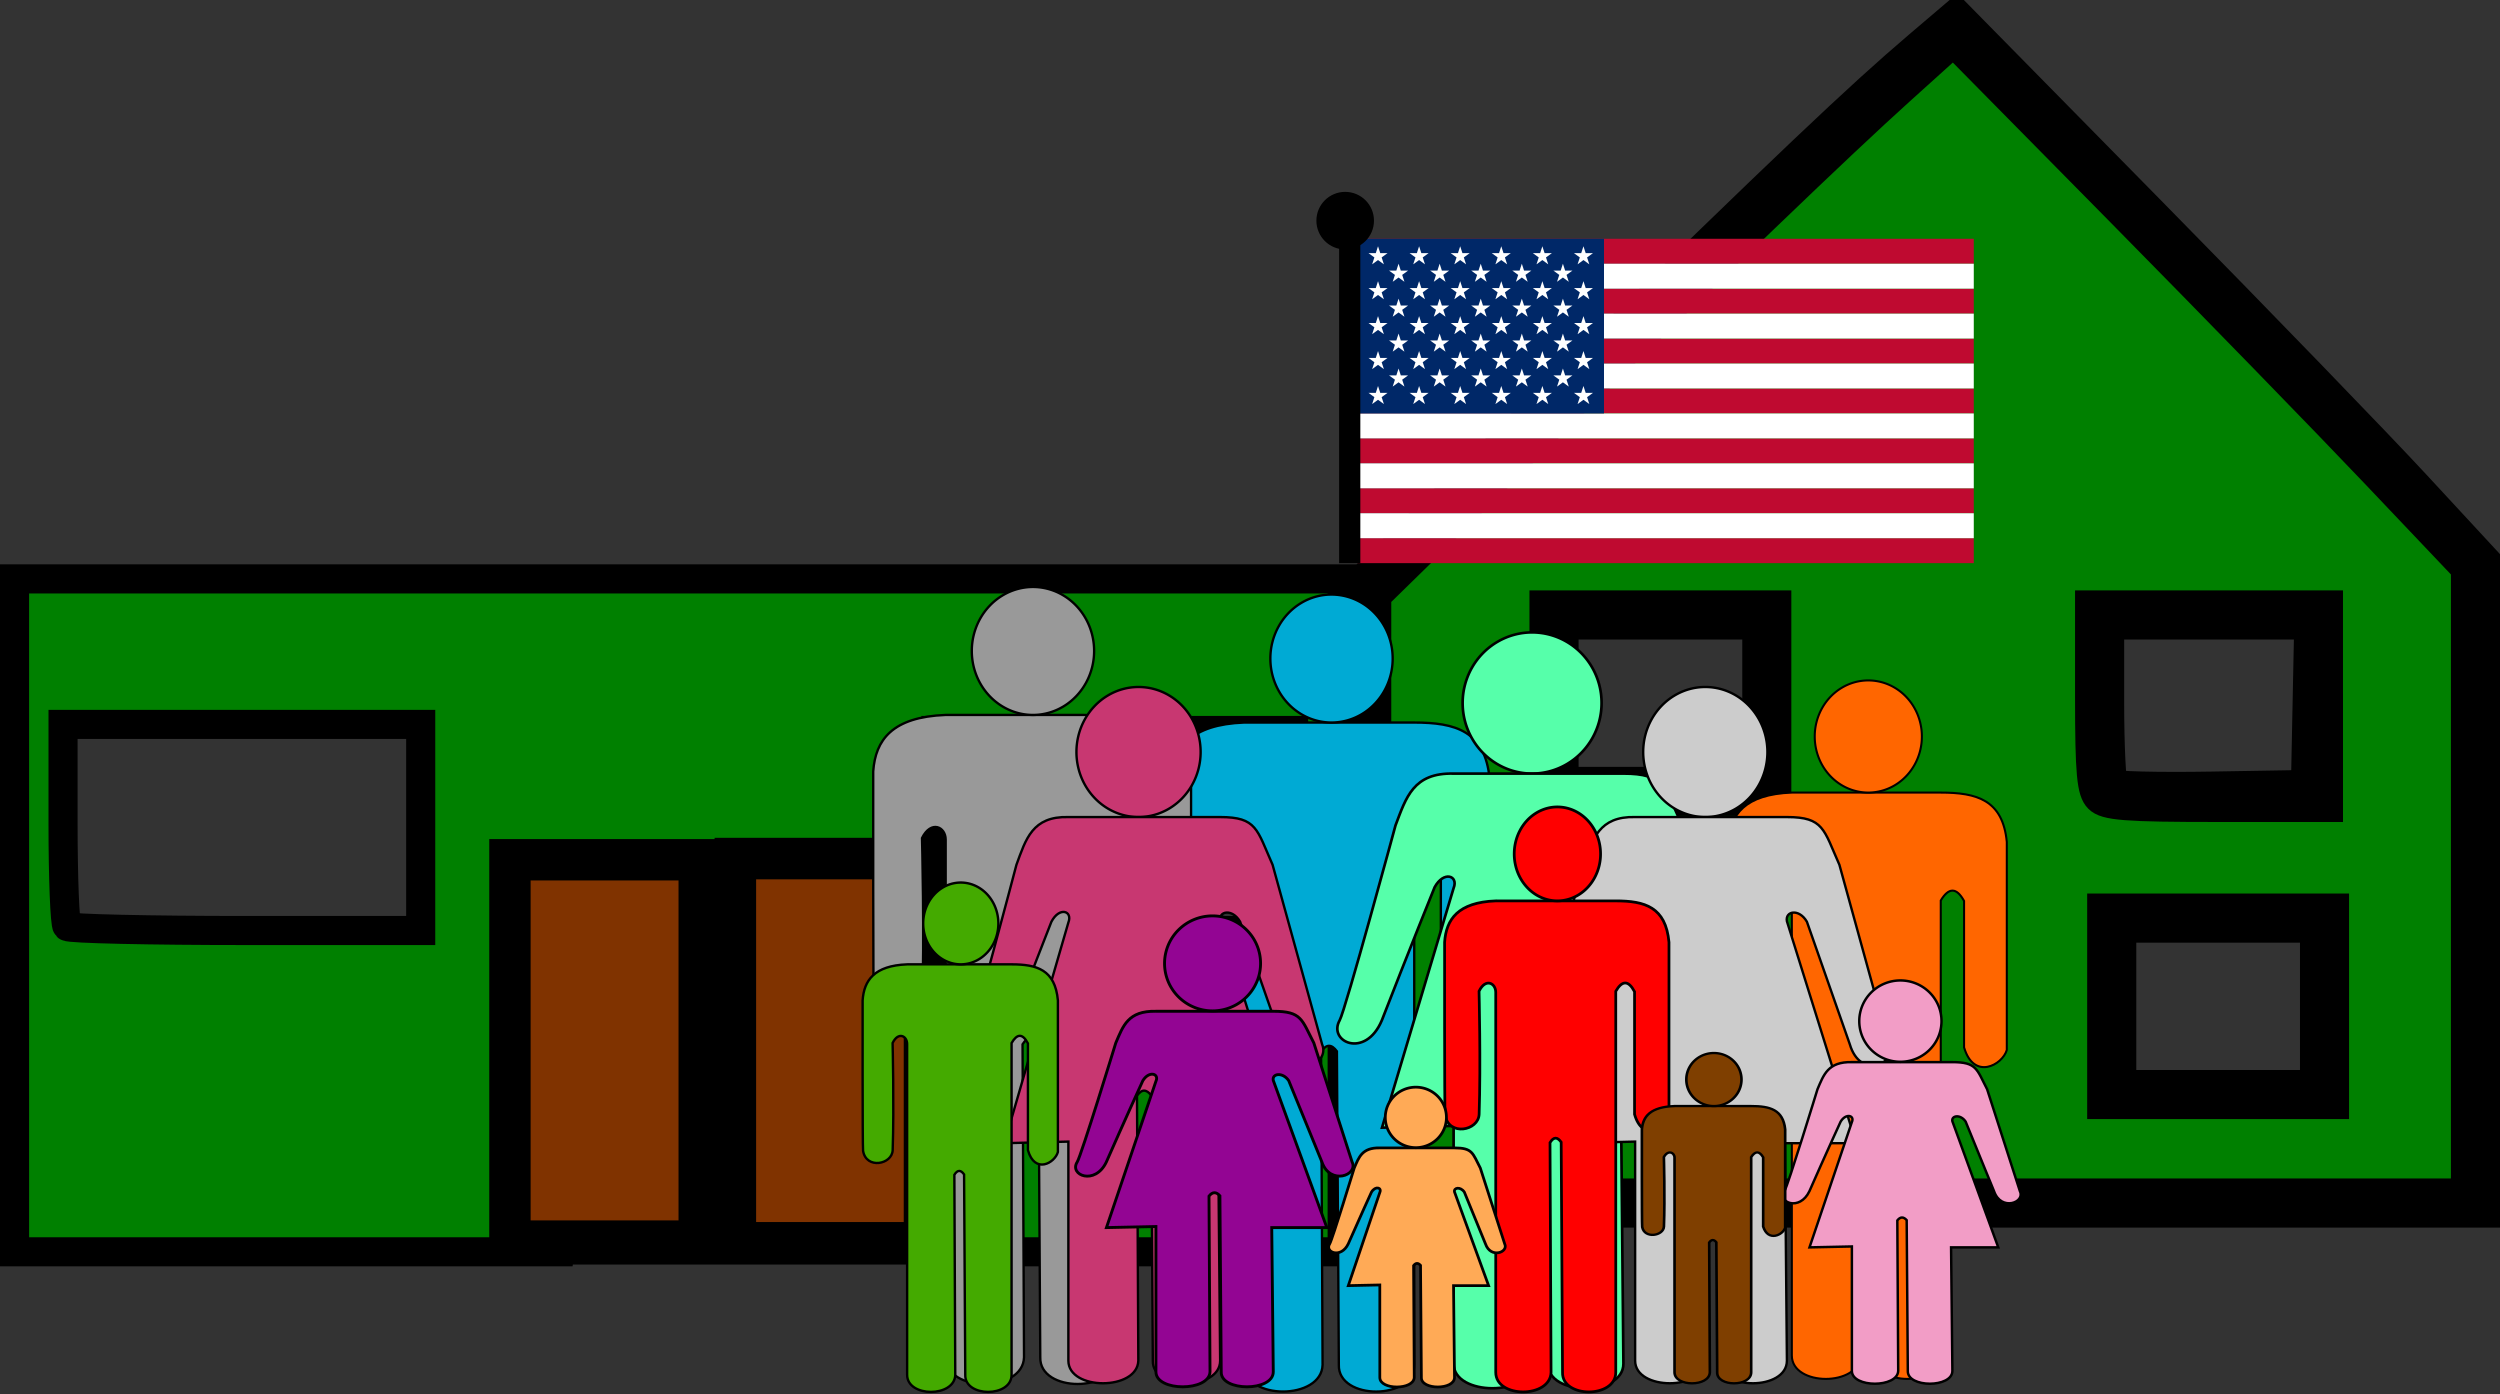 <?xml version="1.0" encoding="UTF-8"?>
<svg version="1.1" viewBox="0 0 589.14 328.5" xmlns="http://www.w3.org/2000/svg">
<rect x="0" y="0" width="589.14" height="328.5" fill="#333333" stroke="none"/>
<defs>
<style type="text/css">.fil0 {fill:#DA2724}
    .fil1 {fill:white}</style>
</defs>
<g transform="translate(-94.429 -388.22)">
<path d="m95.556 522.87c325.71 0 320.16 0.923 320.16 0.923 136.43-136.43 140-132.86 140-132.86 126.42 126.43 124.28 128.58 124.28 128.58" fill="none" stroke="#000" stroke-width="2"/>
<path d="m412.86 523.79v161.43h-317.14v-162.86" fill="none" stroke="#000" stroke-width="2"/>
<rect x="110.92" y="560.42" width="81.558" height="45.31" fill="none" stroke="#000" stroke-width=".976"/>
<rect x="316.36" y="561.14" width="81.558" height="45.31" fill="none" stroke="#000" stroke-width=".976"/>
<rect x="204.29" y="620.93" width="108.57" height="62.857" color="#000000" fill="none" stroke="#000" stroke-width="2"/>
<path d="m97.857 603.93v-79.286h312.86v158.57h-95.714v-64.286h-56.429l-28.144 11.617v24.567l-4.041 28.102h-128.53zm95.714-20.714v-24.286h-84.286v23.333c0 12.833 0.429 23.762 0.952 24.286 0.524 0.524 19.488 0.952 42.143 0.952h41.19zm205.71 0.714v-23.571h-84.286v47.142h84.286z" fill="#008000" stroke="#000" stroke-width="6.857"/>
<path d="m680 516.65v157.14h-271.43" fill="none" stroke="#000" stroke-width="1px"/>
<rect x="592.86" y="536.65" width="44.286" height="35.714" color="#000000" fill="none" stroke="#000" stroke-width="2"/>
<rect x="595" y="607.36" width="44.286" height="35.714" color="#000000" fill="none" stroke="#000" stroke-width="2"/>
<rect x="461.43" y="611.65" width="44.286" height="35.714" color="#000000" fill="none" stroke="#000" stroke-width="2"/>
<rect x="463.57" y="535.93" width="44.286" height="35.714" color="#000000" fill="none" stroke="#000" stroke-width="2"/>
<path d="m262.86 622.36v62.857" fill="#803300" fill-rule="evenodd" stroke="#000" stroke-width="6"/>
<path d="m415 599.78v-73.444l49.643-48.455c51.721-50.484 68.306-66.229 82.401-78.228l8.39-7.143 45.678 46.429c25.123 25.536 52.989 54.331 61.926 63.991l16.248 17.562v152.73h-264.28v-73.444zm92.857 29.873v-19.286h-48.572v38.572h48.572v-19.286zm132.86-4.286v-19.286h-47.142v38.572h47.142v-19.286zm-1.745-71.071 0.397-19.643h-48.652v19.048c0 10.476 0.444 19.492 0.986 20.034 0.543 0.543 11.31 0.81 23.929 0.595l22.942-0.391 0.397-19.643zm-129.68-0.357v-19.286h-47.142v38.572h47.142v-19.286z" fill="#803300" stroke="#000" stroke-width="8.571"/>
<path d="m419.29 598.87v-70.062l33.929-33.181c48.46-47.392 75.026-72.915 89.185-85.683l12.343-11.13 39.159 39.701c21.538 21.836 48.596 49.642 60.129 61.791l20.97 22.09v146.53h-255.72v-70.062zm92.857 30.776v-23.571h-57.142v47.142h57.142v-23.571zm132.85-4.29v-23.571h-55.714v47.142h55.714v-23.571zm-1.429-70.714v-24.286h-57.142v22.041c0 18.132 0.398 22.439 2.245 24.286 1.878 1.878 6.543 2.245 28.571 2.245h26.327v-24.286zm-130-0.714v-23.571h-55.714v47.142h55.714v-23.571z" fill="#008000" stroke="#000" stroke-width="6"/>
<g transform="matrix(.588 0 0 .588 631.68 572.89)" fill-rule="evenodd">
<g transform="translate(-369.65 -218.37)" stroke-width="1pt">
<g fill="#bf0a30">
<rect width="247" height="10"/>
<rect y="20" width="247" height="10"/>
<rect y="40" width="247" height="10"/>
<rect y="60" width="247" height="10"/>
<rect y="80" width="247" height="10"/>
<rect y="100" width="247" height="10"/>
<rect y="120" width="247" height="10"/>
</g>
<g fill="#fff">
<rect y="10" width="247" height="10"/>
<rect y="30" width="247" height="10"/>
<rect y="50" width="247" height="10"/>
<rect y="70" width="247" height="10"/>
<rect y="90" width="247" height="10"/>
<rect y="110" width="247" height="10"/>
</g>
</g>
<rect x="-369.65" y="-218.37" width="98.8" height="70" fill="#002868" stroke-width="1pt"/>
<g transform="translate(-369.65 -218.37)" fill="#fff">
<polygon transform="translate(8.233,7)" d="M 1.3084868e-6,-4.004 0.899,-1.237 3.808,-1.237 1.455,0.473 2.353,3.239 0,1.529 l -2.353,1.71 0.899,-2.767 -2.353,-1.71 2.909,1.3e-6 z" points="0 -4.004 0.899 -1.237 3.808 -1.237 1.454 0.473 2.353 3.239 0 1.529 -2.353 3.239 -1.454 0.473 -3.808 -1.237 -0.899 -1.237"/>
<polygon transform="translate(24.7,7)" d="M 1.3084868e-6,-4.004 0.899,-1.237 3.808,-1.237 1.455,0.473 2.353,3.239 0,1.529 l -2.353,1.71 0.899,-2.767 -2.353,-1.71 2.909,1.3e-6 z" points="0 -4.004 0.899 -1.237 3.808 -1.237 1.454 0.473 2.353 3.239 0 1.529 -2.353 3.239 -1.454 0.473 -3.808 -1.237 -0.899 -1.237"/>
<polygon transform="translate(41.167,7)" d="M 1.3084868e-6,-4.004 0.899,-1.237 3.808,-1.237 1.455,0.473 2.353,3.239 0,1.529 l -2.353,1.71 0.899,-2.767 -2.353,-1.71 2.909,1.3e-6 z" points="0 -4.004 0.899 -1.237 3.808 -1.237 1.454 0.473 2.353 3.239 0 1.529 -2.353 3.239 -1.454 0.473 -3.808 -1.237 -0.899 -1.237"/>
<polygon transform="translate(57.633,7)" d="M 1.3084868e-6,-4.004 0.899,-1.237 3.808,-1.237 1.455,0.473 2.353,3.239 0,1.529 l -2.353,1.71 0.899,-2.767 -2.353,-1.71 2.909,1.3e-6 z" points="0 -4.004 0.899 -1.237 3.808 -1.237 1.454 0.473 2.353 3.239 0 1.529 -2.353 3.239 -1.454 0.473 -3.808 -1.237 -0.899 -1.237"/>
<polygon transform="translate(74.1,7)" d="M 1.3084868e-6,-4.004 0.899,-1.237 3.808,-1.237 1.455,0.473 2.353,3.239 0,1.529 l -2.353,1.71 0.899,-2.767 -2.353,-1.71 2.909,1.3e-6 z" points="0 -4.004 0.899 -1.237 3.808 -1.237 1.454 0.473 2.353 3.239 0 1.529 -2.353 3.239 -1.454 0.473 -3.808 -1.237 -0.899 -1.237"/>
<polygon transform="translate(90.567,7)" d="M 1.3084868e-6,-4.004 0.899,-1.237 3.808,-1.237 1.455,0.473 2.353,3.239 0,1.529 l -2.353,1.71 0.899,-2.767 -2.353,-1.71 2.909,1.3e-6 z" points="0 -4.004 0.899 -1.237 3.808 -1.237 1.454 0.473 2.353 3.239 0 1.529 -2.353 3.239 -1.454 0.473 -3.808 -1.237 -0.899 -1.237"/>
<polygon transform="translate(16.467,14)" d="M 1.3084868e-6,-4.004 0.899,-1.237 3.808,-1.237 1.455,0.473 2.353,3.239 0,1.529 l -2.353,1.71 0.899,-2.767 -2.353,-1.71 2.909,1.3e-6 z" points="0 -4.004 0.899 -1.237 3.808 -1.237 1.454 0.473 2.353 3.239 0 1.529 -2.353 3.239 -1.454 0.473 -3.808 -1.237 -0.899 -1.237"/>
<polygon transform="translate(32.933,14)" d="M 1.3084868e-6,-4.004 0.899,-1.237 3.808,-1.237 1.455,0.473 2.353,3.239 0,1.529 l -2.353,1.71 0.899,-2.767 -2.353,-1.71 2.909,1.3e-6 z" points="0 -4.004 0.899 -1.237 3.808 -1.237 1.454 0.473 2.353 3.239 0 1.529 -2.353 3.239 -1.454 0.473 -3.808 -1.237 -0.899 -1.237"/>
<polygon transform="translate(49.4,14)" d="M 1.3084868e-6,-4.004 0.899,-1.237 3.808,-1.237 1.455,0.473 2.353,3.239 0,1.529 l -2.353,1.71 0.899,-2.767 -2.353,-1.71 2.909,1.3e-6 z" points="0 -4.004 0.899 -1.237 3.808 -1.237 1.454 0.473 2.353 3.239 0 1.529 -2.353 3.239 -1.454 0.473 -3.808 -1.237 -0.899 -1.237"/>
<polygon transform="translate(65.867,14)" d="M 1.3084868e-6,-4.004 0.899,-1.237 3.808,-1.237 1.455,0.473 2.353,3.239 0,1.529 l -2.353,1.71 0.899,-2.767 -2.353,-1.71 2.909,1.3e-6 z" points="0 -4.004 0.899 -1.237 3.808 -1.237 1.454 0.473 2.353 3.239 0 1.529 -2.353 3.239 -1.454 0.473 -3.808 -1.237 -0.899 -1.237"/>
<polygon transform="translate(82.333,14)" d="M 1.3084868e-6,-4.004 0.899,-1.237 3.808,-1.237 1.455,0.473 2.353,3.239 0,1.529 l -2.353,1.71 0.899,-2.767 -2.353,-1.71 2.909,1.3e-6 z" points="0 -4.004 0.899 -1.237 3.808 -1.237 1.454 0.473 2.353 3.239 0 1.529 -2.353 3.239 -1.454 0.473 -3.808 -1.237 -0.899 -1.237"/>
<g transform="translate(0,14)">
<polygon transform="translate(8.233,7)" d="M 1.3084868e-6,-4.004 0.899,-1.237 3.808,-1.237 1.455,0.473 2.353,3.239 0,1.529 l -2.353,1.71 0.899,-2.767 -2.353,-1.71 2.909,1.3e-6 z" points="0 -4.004 0.899 -1.237 3.808 -1.237 1.454 0.473 2.353 3.239 0 1.529 -2.353 3.239 -1.454 0.473 -3.808 -1.237 -0.899 -1.237"/>
<polygon transform="translate(24.7,7)" d="M 1.3084868e-6,-4.004 0.899,-1.237 3.808,-1.237 1.455,0.473 2.353,3.239 0,1.529 l -2.353,1.71 0.899,-2.767 -2.353,-1.71 2.909,1.3e-6 z" points="0 -4.004 0.899 -1.237 3.808 -1.237 1.454 0.473 2.353 3.239 0 1.529 -2.353 3.239 -1.454 0.473 -3.808 -1.237 -0.899 -1.237"/>
<polygon transform="translate(41.167,7)" d="M 1.3084868e-6,-4.004 0.899,-1.237 3.808,-1.237 1.455,0.473 2.353,3.239 0,1.529 l -2.353,1.71 0.899,-2.767 -2.353,-1.71 2.909,1.3e-6 z" points="0 -4.004 0.899 -1.237 3.808 -1.237 1.454 0.473 2.353 3.239 0 1.529 -2.353 3.239 -1.454 0.473 -3.808 -1.237 -0.899 -1.237"/>
<polygon transform="translate(57.633,7)" d="M 1.3084868e-6,-4.004 0.899,-1.237 3.808,-1.237 1.455,0.473 2.353,3.239 0,1.529 l -2.353,1.71 0.899,-2.767 -2.353,-1.71 2.909,1.3e-6 z" points="0 -4.004 0.899 -1.237 3.808 -1.237 1.454 0.473 2.353 3.239 0 1.529 -2.353 3.239 -1.454 0.473 -3.808 -1.237 -0.899 -1.237"/>
<polygon transform="translate(74.1,7)" d="M 1.3084868e-6,-4.004 0.899,-1.237 3.808,-1.237 1.455,0.473 2.353,3.239 0,1.529 l -2.353,1.71 0.899,-2.767 -2.353,-1.71 2.909,1.3e-6 z" points="0 -4.004 0.899 -1.237 3.808 -1.237 1.454 0.473 2.353 3.239 0 1.529 -2.353 3.239 -1.454 0.473 -3.808 -1.237 -0.899 -1.237"/>
<polygon transform="translate(90.567,7)" d="M 1.3084868e-6,-4.004 0.899,-1.237 3.808,-1.237 1.455,0.473 2.353,3.239 0,1.529 l -2.353,1.71 0.899,-2.767 -2.353,-1.71 2.909,1.3e-6 z" points="0 -4.004 0.899 -1.237 3.808 -1.237 1.454 0.473 2.353 3.239 0 1.529 -2.353 3.239 -1.454 0.473 -3.808 -1.237 -0.899 -1.237"/>
<polygon transform="translate(16.467,14)" d="M 1.3084868e-6,-4.004 0.899,-1.237 3.808,-1.237 1.455,0.473 2.353,3.239 0,1.529 l -2.353,1.71 0.899,-2.767 -2.353,-1.71 2.909,1.3e-6 z" points="0 -4.004 0.899 -1.237 3.808 -1.237 1.454 0.473 2.353 3.239 0 1.529 -2.353 3.239 -1.454 0.473 -3.808 -1.237 -0.899 -1.237"/>
<polygon transform="translate(32.933,14)" d="M 1.3084868e-6,-4.004 0.899,-1.237 3.808,-1.237 1.455,0.473 2.353,3.239 0,1.529 l -2.353,1.71 0.899,-2.767 -2.353,-1.71 2.909,1.3e-6 z" points="0 -4.004 0.899 -1.237 3.808 -1.237 1.454 0.473 2.353 3.239 0 1.529 -2.353 3.239 -1.454 0.473 -3.808 -1.237 -0.899 -1.237"/>
<polygon transform="translate(49.4,14)" d="M 1.3084868e-6,-4.004 0.899,-1.237 3.808,-1.237 1.455,0.473 2.353,3.239 0,1.529 l -2.353,1.71 0.899,-2.767 -2.353,-1.71 2.909,1.3e-6 z" points="0 -4.004 0.899 -1.237 3.808 -1.237 1.454 0.473 2.353 3.239 0 1.529 -2.353 3.239 -1.454 0.473 -3.808 -1.237 -0.899 -1.237"/>
<polygon transform="translate(65.867,14)" d="M 1.3084868e-6,-4.004 0.899,-1.237 3.808,-1.237 1.455,0.473 2.353,3.239 0,1.529 l -2.353,1.71 0.899,-2.767 -2.353,-1.71 2.909,1.3e-6 z" points="0 -4.004 0.899 -1.237 3.808 -1.237 1.454 0.473 2.353 3.239 0 1.529 -2.353 3.239 -1.454 0.473 -3.808 -1.237 -0.899 -1.237"/>
<polygon transform="translate(82.333,14)" d="M 1.3084868e-6,-4.004 0.899,-1.237 3.808,-1.237 1.455,0.473 2.353,3.239 0,1.529 l -2.353,1.71 0.899,-2.767 -2.353,-1.71 2.909,1.3e-6 z" points="0 -4.004 0.899 -1.237 3.808 -1.237 1.454 0.473 2.353 3.239 0 1.529 -2.353 3.239 -1.454 0.473 -3.808 -1.237 -0.899 -1.237"/>
</g>
<g transform="translate(0,28)">
<polygon transform="translate(8.233,7)" d="M 1.3084868e-6,-4.004 0.899,-1.237 3.808,-1.237 1.455,0.473 2.353,3.239 0,1.529 l -2.353,1.71 0.899,-2.767 -2.353,-1.71 2.909,1.3e-6 z" points="0 -4.004 0.899 -1.237 3.808 -1.237 1.454 0.473 2.353 3.239 0 1.529 -2.353 3.239 -1.454 0.473 -3.808 -1.237 -0.899 -1.237"/>
<polygon transform="translate(24.7,7)" d="M 1.3084868e-6,-4.004 0.899,-1.237 3.808,-1.237 1.455,0.473 2.353,3.239 0,1.529 l -2.353,1.71 0.899,-2.767 -2.353,-1.71 2.909,1.3e-6 z" points="0 -4.004 0.899 -1.237 3.808 -1.237 1.454 0.473 2.353 3.239 0 1.529 -2.353 3.239 -1.454 0.473 -3.808 -1.237 -0.899 -1.237"/>
<polygon transform="translate(41.167,7)" d="M 1.3084868e-6,-4.004 0.899,-1.237 3.808,-1.237 1.455,0.473 2.353,3.239 0,1.529 l -2.353,1.71 0.899,-2.767 -2.353,-1.71 2.909,1.3e-6 z" points="0 -4.004 0.899 -1.237 3.808 -1.237 1.454 0.473 2.353 3.239 0 1.529 -2.353 3.239 -1.454 0.473 -3.808 -1.237 -0.899 -1.237"/>
<polygon transform="translate(57.633,7)" d="M 1.3084868e-6,-4.004 0.899,-1.237 3.808,-1.237 1.455,0.473 2.353,3.239 0,1.529 l -2.353,1.71 0.899,-2.767 -2.353,-1.71 2.909,1.3e-6 z" points="0 -4.004 0.899 -1.237 3.808 -1.237 1.454 0.473 2.353 3.239 0 1.529 -2.353 3.239 -1.454 0.473 -3.808 -1.237 -0.899 -1.237"/>
<polygon transform="translate(74.1,7)" d="M 1.3084868e-6,-4.004 0.899,-1.237 3.808,-1.237 1.455,0.473 2.353,3.239 0,1.529 l -2.353,1.71 0.899,-2.767 -2.353,-1.71 2.909,1.3e-6 z" points="0 -4.004 0.899 -1.237 3.808 -1.237 1.454 0.473 2.353 3.239 0 1.529 -2.353 3.239 -1.454 0.473 -3.808 -1.237 -0.899 -1.237"/>
<polygon transform="translate(90.567,7)" d="M 1.3084868e-6,-4.004 0.899,-1.237 3.808,-1.237 1.455,0.473 2.353,3.239 0,1.529 l -2.353,1.71 0.899,-2.767 -2.353,-1.71 2.909,1.3e-6 z" points="0 -4.004 0.899 -1.237 3.808 -1.237 1.454 0.473 2.353 3.239 0 1.529 -2.353 3.239 -1.454 0.473 -3.808 -1.237 -0.899 -1.237"/>
<polygon transform="translate(16.467,14)" d="M 1.3084868e-6,-4.004 0.899,-1.237 3.808,-1.237 1.455,0.473 2.353,3.239 0,1.529 l -2.353,1.71 0.899,-2.767 -2.353,-1.71 2.909,1.3e-6 z" points="0 -4.004 0.899 -1.237 3.808 -1.237 1.454 0.473 2.353 3.239 0 1.529 -2.353 3.239 -1.454 0.473 -3.808 -1.237 -0.899 -1.237"/>
<polygon transform="translate(32.933,14)" d="M 1.3084868e-6,-4.004 0.899,-1.237 3.808,-1.237 1.455,0.473 2.353,3.239 0,1.529 l -2.353,1.71 0.899,-2.767 -2.353,-1.71 2.909,1.3e-6 z" points="0 -4.004 0.899 -1.237 3.808 -1.237 1.454 0.473 2.353 3.239 0 1.529 -2.353 3.239 -1.454 0.473 -3.808 -1.237 -0.899 -1.237"/>
<polygon transform="translate(49.4,14)" d="M 1.3084868e-6,-4.004 0.899,-1.237 3.808,-1.237 1.455,0.473 2.353,3.239 0,1.529 l -2.353,1.71 0.899,-2.767 -2.353,-1.71 2.909,1.3e-6 z" points="0 -4.004 0.899 -1.237 3.808 -1.237 1.454 0.473 2.353 3.239 0 1.529 -2.353 3.239 -1.454 0.473 -3.808 -1.237 -0.899 -1.237"/>
<polygon transform="translate(65.867,14)" d="M 1.3084868e-6,-4.004 0.899,-1.237 3.808,-1.237 1.455,0.473 2.353,3.239 0,1.529 l -2.353,1.71 0.899,-2.767 -2.353,-1.71 2.909,1.3e-6 z" points="0 -4.004 0.899 -1.237 3.808 -1.237 1.454 0.473 2.353 3.239 0 1.529 -2.353 3.239 -1.454 0.473 -3.808 -1.237 -0.899 -1.237"/>
<polygon transform="translate(82.333,14)" d="M 1.3084868e-6,-4.004 0.899,-1.237 3.808,-1.237 1.455,0.473 2.353,3.239 0,1.529 l -2.353,1.71 0.899,-2.767 -2.353,-1.71 2.909,1.3e-6 z" points="0 -4.004 0.899 -1.237 3.808 -1.237 1.454 0.473 2.353 3.239 0 1.529 -2.353 3.239 -1.454 0.473 -3.808 -1.237 -0.899 -1.237"/>
</g>
<g transform="translate(0,42)">
<polygon transform="translate(8.233,7)" d="M 1.3084868e-6,-4.004 0.899,-1.237 3.808,-1.237 1.455,0.473 2.353,3.239 0,1.529 l -2.353,1.71 0.899,-2.767 -2.353,-1.71 2.909,1.3e-6 z" points="0 -4.004 0.899 -1.237 3.808 -1.237 1.454 0.473 2.353 3.239 0 1.529 -2.353 3.239 -1.454 0.473 -3.808 -1.237 -0.899 -1.237"/>
<polygon transform="translate(24.7,7)" d="M 1.3084868e-6,-4.004 0.899,-1.237 3.808,-1.237 1.455,0.473 2.353,3.239 0,1.529 l -2.353,1.71 0.899,-2.767 -2.353,-1.71 2.909,1.3e-6 z" points="0 -4.004 0.899 -1.237 3.808 -1.237 1.454 0.473 2.353 3.239 0 1.529 -2.353 3.239 -1.454 0.473 -3.808 -1.237 -0.899 -1.237"/>
<polygon transform="translate(41.167,7)" d="M 1.3084868e-6,-4.004 0.899,-1.237 3.808,-1.237 1.455,0.473 2.353,3.239 0,1.529 l -2.353,1.71 0.899,-2.767 -2.353,-1.71 2.909,1.3e-6 z" points="0 -4.004 0.899 -1.237 3.808 -1.237 1.454 0.473 2.353 3.239 0 1.529 -2.353 3.239 -1.454 0.473 -3.808 -1.237 -0.899 -1.237"/>
<polygon transform="translate(57.633,7)" d="M 1.3084868e-6,-4.004 0.899,-1.237 3.808,-1.237 1.455,0.473 2.353,3.239 0,1.529 l -2.353,1.71 0.899,-2.767 -2.353,-1.71 2.909,1.3e-6 z" points="0 -4.004 0.899 -1.237 3.808 -1.237 1.454 0.473 2.353 3.239 0 1.529 -2.353 3.239 -1.454 0.473 -3.808 -1.237 -0.899 -1.237"/>
<polygon transform="translate(74.1,7)" d="M 1.3084868e-6,-4.004 0.899,-1.237 3.808,-1.237 1.455,0.473 2.353,3.239 0,1.529 l -2.353,1.71 0.899,-2.767 -2.353,-1.71 2.909,1.3e-6 z" points="0 -4.004 0.899 -1.237 3.808 -1.237 1.454 0.473 2.353 3.239 0 1.529 -2.353 3.239 -1.454 0.473 -3.808 -1.237 -0.899 -1.237"/>
<polygon transform="translate(90.567,7)" d="M 1.3084868e-6,-4.004 0.899,-1.237 3.808,-1.237 1.455,0.473 2.353,3.239 0,1.529 l -2.353,1.71 0.899,-2.767 -2.353,-1.71 2.909,1.3e-6 z" points="0 -4.004 0.899 -1.237 3.808 -1.237 1.454 0.473 2.353 3.239 0 1.529 -2.353 3.239 -1.454 0.473 -3.808 -1.237 -0.899 -1.237"/>
<polygon transform="translate(16.467,14)" d="M 1.3084868e-6,-4.004 0.899,-1.237 3.808,-1.237 1.455,0.473 2.353,3.239 0,1.529 l -2.353,1.71 0.899,-2.767 -2.353,-1.71 2.909,1.3e-6 z" points="0 -4.004 0.899 -1.237 3.808 -1.237 1.454 0.473 2.353 3.239 0 1.529 -2.353 3.239 -1.454 0.473 -3.808 -1.237 -0.899 -1.237"/>
<polygon transform="translate(32.933,14)" d="M 1.3084868e-6,-4.004 0.899,-1.237 3.808,-1.237 1.455,0.473 2.353,3.239 0,1.529 l -2.353,1.71 0.899,-2.767 -2.353,-1.71 2.909,1.3e-6 z" points="0 -4.004 0.899 -1.237 3.808 -1.237 1.454 0.473 2.353 3.239 0 1.529 -2.353 3.239 -1.454 0.473 -3.808 -1.237 -0.899 -1.237"/>
<polygon transform="translate(49.4,14)" d="M 1.3084868e-6,-4.004 0.899,-1.237 3.808,-1.237 1.455,0.473 2.353,3.239 0,1.529 l -2.353,1.71 0.899,-2.767 -2.353,-1.71 2.909,1.3e-6 z" points="0 -4.004 0.899 -1.237 3.808 -1.237 1.454 0.473 2.353 3.239 0 1.529 -2.353 3.239 -1.454 0.473 -3.808 -1.237 -0.899 -1.237"/>
<polygon transform="translate(65.867,14)" d="M 1.3084868e-6,-4.004 0.899,-1.237 3.808,-1.237 1.455,0.473 2.353,3.239 0,1.529 l -2.353,1.71 0.899,-2.767 -2.353,-1.71 2.909,1.3e-6 z" points="0 -4.004 0.899 -1.237 3.808 -1.237 1.454 0.473 2.353 3.239 0 1.529 -2.353 3.239 -1.454 0.473 -3.808 -1.237 -0.899 -1.237"/>
<polygon transform="translate(82.333,14)" d="M 1.3084868e-6,-4.004 0.899,-1.237 3.808,-1.237 1.455,0.473 2.353,3.239 0,1.529 l -2.353,1.71 0.899,-2.767 -2.353,-1.71 2.909,1.3e-6 z" points="0 -4.004 0.899 -1.237 3.808 -1.237 1.454 0.473 2.353 3.239 0 1.529 -2.353 3.239 -1.454 0.473 -3.808 -1.237 -0.899 -1.237"/>
</g>
<g transform="translate(0,56)">
<polygon transform="translate(8.233,7)" d="M 1.3084868e-6,-4.004 0.899,-1.237 3.808,-1.237 1.455,0.473 2.353,3.239 0,1.529 l -2.353,1.71 0.899,-2.767 -2.353,-1.71 2.909,1.3e-6 z" points="0 -4.004 0.899 -1.237 3.808 -1.237 1.454 0.473 2.353 3.239 0 1.529 -2.353 3.239 -1.454 0.473 -3.808 -1.237 -0.899 -1.237"/>
<polygon transform="translate(24.7,7)" d="M 1.3084868e-6,-4.004 0.899,-1.237 3.808,-1.237 1.455,0.473 2.353,3.239 0,1.529 l -2.353,1.71 0.899,-2.767 -2.353,-1.71 2.909,1.3e-6 z" points="0 -4.004 0.899 -1.237 3.808 -1.237 1.454 0.473 2.353 3.239 0 1.529 -2.353 3.239 -1.454 0.473 -3.808 -1.237 -0.899 -1.237"/>
<polygon transform="translate(41.167,7)" d="M 1.3084868e-6,-4.004 0.899,-1.237 3.808,-1.237 1.455,0.473 2.353,3.239 0,1.529 l -2.353,1.71 0.899,-2.767 -2.353,-1.71 2.909,1.3e-6 z" points="0 -4.004 0.899 -1.237 3.808 -1.237 1.454 0.473 2.353 3.239 0 1.529 -2.353 3.239 -1.454 0.473 -3.808 -1.237 -0.899 -1.237"/>
<polygon transform="translate(57.633,7)" d="M 1.3084868e-6,-4.004 0.899,-1.237 3.808,-1.237 1.455,0.473 2.353,3.239 0,1.529 l -2.353,1.71 0.899,-2.767 -2.353,-1.71 2.909,1.3e-6 z" points="0 -4.004 0.899 -1.237 3.808 -1.237 1.454 0.473 2.353 3.239 0 1.529 -2.353 3.239 -1.454 0.473 -3.808 -1.237 -0.899 -1.237"/>
<polygon transform="translate(74.1,7)" d="M 1.3084868e-6,-4.004 0.899,-1.237 3.808,-1.237 1.455,0.473 2.353,3.239 0,1.529 l -2.353,1.71 0.899,-2.767 -2.353,-1.71 2.909,1.3e-6 z" points="0 -4.004 0.899 -1.237 3.808 -1.237 1.454 0.473 2.353 3.239 0 1.529 -2.353 3.239 -1.454 0.473 -3.808 -1.237 -0.899 -1.237"/>
<polygon transform="translate(90.567,7)" d="M 1.3084868e-6,-4.004 0.899,-1.237 3.808,-1.237 1.455,0.473 2.353,3.239 0,1.529 l -2.353,1.71 0.899,-2.767 -2.353,-1.71 2.909,1.3e-6 z" points="0 -4.004 0.899 -1.237 3.808 -1.237 1.454 0.473 2.353 3.239 0 1.529 -2.353 3.239 -1.454 0.473 -3.808 -1.237 -0.899 -1.237"/>
</g>
</g>
</g>
<path d="m412.5 443.79v77.143" fill="none" stroke="#000" stroke-width="5"/>
<circle cx="411.43" cy="440.22" r="6.192" d="m 417.621,440.219 c 0,3.42 -2.772,6.192 -6.192,6.192 -3.42,0 -6.192,-2.772 -6.192,-6.192 0,-3.42 2.772,-6.192 6.192,-6.192 3.42,0 6.192,2.772 6.192,6.192 z" stroke="#000" stroke-width="1.188"/>
<g fill="#803300" stroke="#000">
<path d="m214.6 635.76v-44.931h44.604v89.862h-44.604v-44.931z" stroke-width="9.753"/>
<path d="m267.72 635.82v-45.272h44.572v90.544h-44.572v-45.272z" stroke-width="9.786"/>
</g>
<g transform="matrix(.477 0 0 .477 292.31 525.35)" stroke="#000">
<g transform="matrix(1.169 0 0 1.173 41.599 -29.808)" fill="#00aad4">
<path d="m135.37 84.638c-22.64 0.856-29.671 10.572-30.614 23.742 0 0-0.108 96.693 0.306 99.158 2.074 12.336 20.028 9.085 20.365-0.48 1.019-28.785-0.054-70.563-0.054-70.563 3.863-7.693 9.997-4.733 9.997 0.625v218.05c0 14.995 32.69 14.995 33.114 0l-0.625-131.82c2.23-3.476 4.46-3.25 6.69-0.249l0.808 132.08c-0.449 14.995 31.864 14.995 31.864 0v-218.68c3.748-6.182 7.497-6.548 11.246 0.226v70.375c4.716 15.996 18.503 8.484 20.618 1.249v-99.96c-1.92-20.246-14.46-23.747-31.88-23.747l-71.84-5e-3z"/>
<path d="m198.11 57.689a25.845 26.949 0 0 1-51.69 0 25.845 26.949 0 1 1 51.69 0z"/>
</g>
<g transform="matrix(1.024 0 0 1.028 331.77 17.071)" fill="#f60">
<path d="m135.37 84.638c-22.64 0.856-29.671 10.572-30.614 23.742 0 0-0.108 96.693 0.306 99.158 2.074 12.336 20.028 9.085 20.365-0.48 1.019-28.785-0.054-70.563-0.054-70.563 3.863-7.693 9.997-4.733 9.997 0.625v218.05c0 14.995 32.69 14.995 33.114 0l-0.625-131.82c2.23-3.476 4.46-3.25 6.69-0.249l0.808 132.08c-0.449 14.995 31.864 14.995 31.864 0v-218.68c3.748-6.182 7.497-6.548 11.246 0.226v70.375c4.716 15.996 18.503 8.484 20.618 1.249v-99.96c-1.93-20.245-14.47-23.746-31.89-23.746l-71.83-6e-3z"/>
<path d="m198.11 57.689a25.845 26.949 0 0 1-51.69 0 25.845 26.949 0 1 1 51.69 0z"/>
</g>
<g transform="matrix(1.328 0 0 1.294 -84.949 -75.222)" fill="#56ffaa">
<path d="m347.4 104.36a25.845 26.949 0 0 1-51.69 0 25.845 26.949 0 1 1 51.69 0z"/>
<path d="m292.35 131.32c-15.045-0.391-17.693 9.172-21.614 19.773 0 0-18.6 70.431-20.772 74.408-4.504 8.248 9.606 14.902 15.696 0 9.58-25.333 19.632-50.804 19.632-50.804 3.396-6.407 8.934-4.415 7.058 0.332l-26.641 91.466 26.641-0.668v90.798c0 12.488 28.74 12.488 29.113 0l-0.55-109.79c1.96-2.895 3.921-2.707 5.881-0.208l0.71 110c-0.394 12.488 28.014 12.488 28.014 0l-0.824-90.129h29.662l-28.839-91.986c-0.824-4.227 5.028-5.453 8.324 0.188l17.864 50.804c4.421 14.871 19.718 8.249 16.252 0l-20.59-74.4c-6.55-14.66-6.52-19.78-21.83-19.78l-63.167-3e-3z"/>
</g>
<g transform="matrix(1.187 0 0 1.192 45.951 -40.358)" fill="#ccc">
<path d="m347.4 104.36a25.845 26.949 0 0 1-51.69 0 25.845 26.949 0 1 1 51.69 0z"/>
<path d="m292.35 131.32c-15.045-0.391-17.693 9.172-21.614 19.773 0 0-18.6 70.431-20.772 74.408-4.504 8.248 9.606 14.902 15.696 0 9.58-25.333 19.632-50.804 19.632-50.804 3.396-6.407 8.934-4.415 7.058 0.332l-26.641 91.466 26.641-0.668v90.798c0 12.488 28.74 12.488 29.113 0l-0.55-109.79c1.96-2.895 3.921-2.707 5.881-0.208l0.71 110c-0.394 12.488 28.014 12.488 28.014 0l-0.824-90.129h29.662l-28.839-91.986c-0.824-4.227 5.028-5.453 8.324 0.188l17.864 50.804c4.421 14.871 19.718 8.249 16.252 0l-20.59-74.4c-6.55-14.66-6.52-19.78-21.83-19.78l-63.167-3e-3z"/>
</g>
<g transform="matrix(1.169 0 0 1.173 -105.9 -33.558)" fill="#999">
<path d="m135.37 84.638c-22.64 0.856-29.671 10.572-30.614 23.742 0 0-0.108 96.693 0.306 99.158 2.074 12.336 20.028 9.085 20.365-0.48 1.019-28.785-0.054-70.563-0.054-70.563 3.863-7.693 9.997-4.733 9.997 0.625v218.05c0 14.995 32.69 14.995 33.114 0l-0.625-131.82c2.23-3.476 4.46-3.25 6.69-0.249l0.808 132.08c-0.449 14.995 31.864 14.995 31.864 0v-218.68c3.748-6.182 7.497-6.548 11.246 0.226v70.375c4.716 15.996 18.503 8.484 20.618 1.249v-99.96c-1.93-20.245-14.47-23.746-31.89-23.746l-71.83-6e-3z"/>
<path d="m198.11 57.689a25.845 26.949 0 0 1-51.69 0 25.845 26.949 0 1 1 51.69 0z"/>
</g>
<g transform="matrix(1.187 0 0 1.192 -234.05 -40.358)" fill="#c83771">
<path d="m347.4 104.36a25.845 26.949 0 0 1-51.69 0 25.845 26.949 0 1 1 51.69 0z"/>
<path d="m292.35 131.32c-15.045-0.391-17.693 9.172-21.614 19.773 0 0-18.6 70.431-20.772 74.408-4.504 8.248 9.606 14.902 15.696 0 9.58-25.333 19.632-50.804 19.632-50.804 3.396-6.407 8.934-4.415 7.058 0.332l-26.641 91.466 26.641-0.668v90.798c0 12.488 28.74 12.488 29.113 0l-0.549-109.79c1.96-2.895 3.921-2.707 5.881-0.208l0.71 110c-0.394 12.488 28.014 12.488 28.014 0l-0.824-90.129h29.662l-28.839-91.986c-0.824-4.227 5.028-5.453 8.324 0.188l17.864 50.804c4.421 14.871 19.718 8.249 16.252 0l-20.611-74.408c-6.546-14.652-6.518-19.773-21.83-19.773h-63.15z"/>
</g>
<g transform="matrix(1.187 0 0 1.192 7.201 -11.329)" fill="#4a0">
<path d="m21.999 168.01c-13.698 0.539-17.952 6.648-18.523 14.93 0 0-0.066 60.808 0.185 62.357 1.255 7.757 12.117 5.713 12.322-0.302 0.617-18.102-0.032-44.375-0.032-44.375 2.337-4.838 6.048-2.976 6.048 0.393v137.13c0 9.43 19.777 9.43 20.034 0l-0.378-82.904c1.349-2.185 2.698-2.044 4.047-0.157l0.489 83.061c-0.272 9.43 19.278 9.43 19.278 0v-137.52c2.268-3.887 4.536-4.118 6.804 0.143v44.256c2.853 10.059 11.194 5.335 12.474 0.785v-62.865c-1.161-12.73-8.742-14.93-19.278-14.93h-43.47z"/>
<path d="m59.967 151.06a15.637 16.948 0 0 1-31.274 0 15.637 16.948 0 1 1 31.274 0z"/>
</g>
<g transform="matrix(1.223 0 0 1.228 -32.231 -51.517)" fill="#f29dc6">
<path d="m435.23 235.15c-9.668-0.215-11.37 5.057-13.89 10.901 0 0-11.953 38.83-13.349 41.023-2.894 4.548 6.173 8.216 10.087 0 6.157-13.966 12.617-28.01 12.617-28.01 2.183-3.533 5.742-2.434 4.536 0.183l-17.121 50.428 17.121-0.368v50.059c0 6.884 18.47 6.884 18.709 0l-0.353-60.53c1.259-1.596 2.519-1.493 3.779-0.115l0.457 60.644c-0.254 6.885 18.004 6.885 18.004 0l-0.53-49.69h19.062l-18.532-50.715c-0.529-2.33 3.231-3.006 5.349 0.104l11.48 28.01c2.841 8.199 12.672 4.547 10.444 0l-13.245-41.023c-4.207-8.078-4.188-10.901-14.028-10.901h-40.597z"/>
<path d="m471.43 218.78a16.609 16.365 0 0 1-33.217 0 16.609 16.365 0 1 1 33.217 0z"/>
</g>
<g transform="matrix(1.364 0 0 1.369 294.1 -72.424)" fill="#f00">
<path d="m21.999 168.01c-13.698 0.54-17.952 6.65-18.523 14.93 0 0-0.066 60.808 0.185 62.357 1.255 7.757 12.117 5.713 12.322-0.302 0.617-18.102-0.032-44.375-0.032-44.375 2.337-4.838 6.048-2.976 6.048 0.393v137.13c0 9.43 19.777 9.43 20.034 0l-0.378-82.9c1.349-2.185 2.698-2.044 4.047-0.157l0.489 83.061c-0.272 9.43 19.278 9.43 19.278 0v-137.52c2.268-3.887 4.536-4.118 6.804 0.143v44.256c2.853 10.059 11.194 5.335 12.474 0.785v-62.865c-1.161-12.73-8.742-14.93-19.278-14.93l-43.47-2e-3z"/>
<path d="m59.967 151.06a15.637 16.948 0 0 1-31.274 0 15.637 16.948 0 1 1 31.274 0z"/>
</g>
<g transform="matrix(1.428 0 0 1.434 -465.28 -125.08)" fill="#930593">
<path d="m435.23 235.15c-9.668-0.215-11.37 5.057-13.89 10.901 0 0-11.953 38.83-13.349 41.023-2.894 4.548 6.173 8.216 10.087 0 6.157-13.966 12.617-28.01 12.617-28.01 2.183-3.533 5.742-2.434 4.536 0.183l-17.121 50.428 17.121-0.368v50.059c0 6.884 18.47 6.884 18.709 0l-0.353-60.53c1.259-1.596 2.519-1.493 3.779-0.115l0.457 60.644c-0.254 6.885 18.004 6.885 18.004 0l-0.53-49.69h19.062l-18.532-50.715c-0.529-2.33 3.231-3.006 5.349 0.104l11.48 28.01c2.841 8.199 12.672 4.547 10.444 0l-13.245-41.023c-4.207-8.078-4.188-10.901-14.028-10.901h-40.597z"/>
<path d="m471.43 218.78a16.609 16.365 0 0 1-33.217 0 16.609 16.365 0 1 1 33.217 0z"/>
</g>
<g transform="matrix(.871 0 0 .773 393.28 129.08)" fill="#7f3f00" stroke-width="1.5">
<path d="m21.999 168.01c-13.698 0.54-17.952 6.65-18.523 14.93 0 0-0.066 60.808 0.185 62.357 1.255 7.757 12.117 5.713 12.322-0.302 0.617-18.102-0.032-44.375-0.032-44.375 2.337-4.838 6.048-2.976 6.048 0.393v137.13c0 9.43 19.777 9.43 20.034 0l-0.378-82.9c1.349-2.185 2.698-2.044 4.047-0.157l0.489 83.061c-0.272 9.43 19.278 9.43 19.278 0v-137.52c2.268-3.887 4.536-4.118 6.804 0.143v44.256c2.853 10.059 11.194 5.335 12.474 0.785v-62.865c-1.161-12.73-8.742-14.93-19.278-14.93l-43.47-2e-3z"/>
<path d="m59.967 151.06a15.637 16.948 0 0 1-31.274 0 15.637 16.948 0 1 1 31.274 0z"/>
</g>
<g transform="matrix(.909 0 0 .913 -128.79 64.931)" fill="#ffaa56" stroke-width="1.5">
<path d="m435.23 235.15c-9.668-0.215-11.37 5.057-13.89 10.901 0 0-11.953 38.83-13.349 41.023-2.894 4.548 6.173 8.216 10.087 0 6.157-13.966 12.617-28.01 12.617-28.01 2.183-3.533 5.742-2.434 4.536 0.183l-17.121 50.428 17.121-0.368v50.059c0 6.884 18.47 6.884 18.709 0l-0.353-60.53c1.259-1.596 2.519-1.493 3.779-0.115l0.457 60.644c-0.254 6.885 18.004 6.885 18.004 0l-0.53-49.69h19.062l-18.532-50.715c-0.529-2.33 3.231-3.006 5.349 0.104l11.48 28.01c2.841 8.199 12.672 4.547 10.444 0l-13.245-41.023c-4.207-8.078-4.188-10.901-14.028-10.901h-40.597z"/>
<path d="m471.43 218.78a16.609 16.365 0 0 1-33.217 0 16.609 16.365 0 1 1 33.217 0z"/>
</g>
</g>
</g>
</svg>

